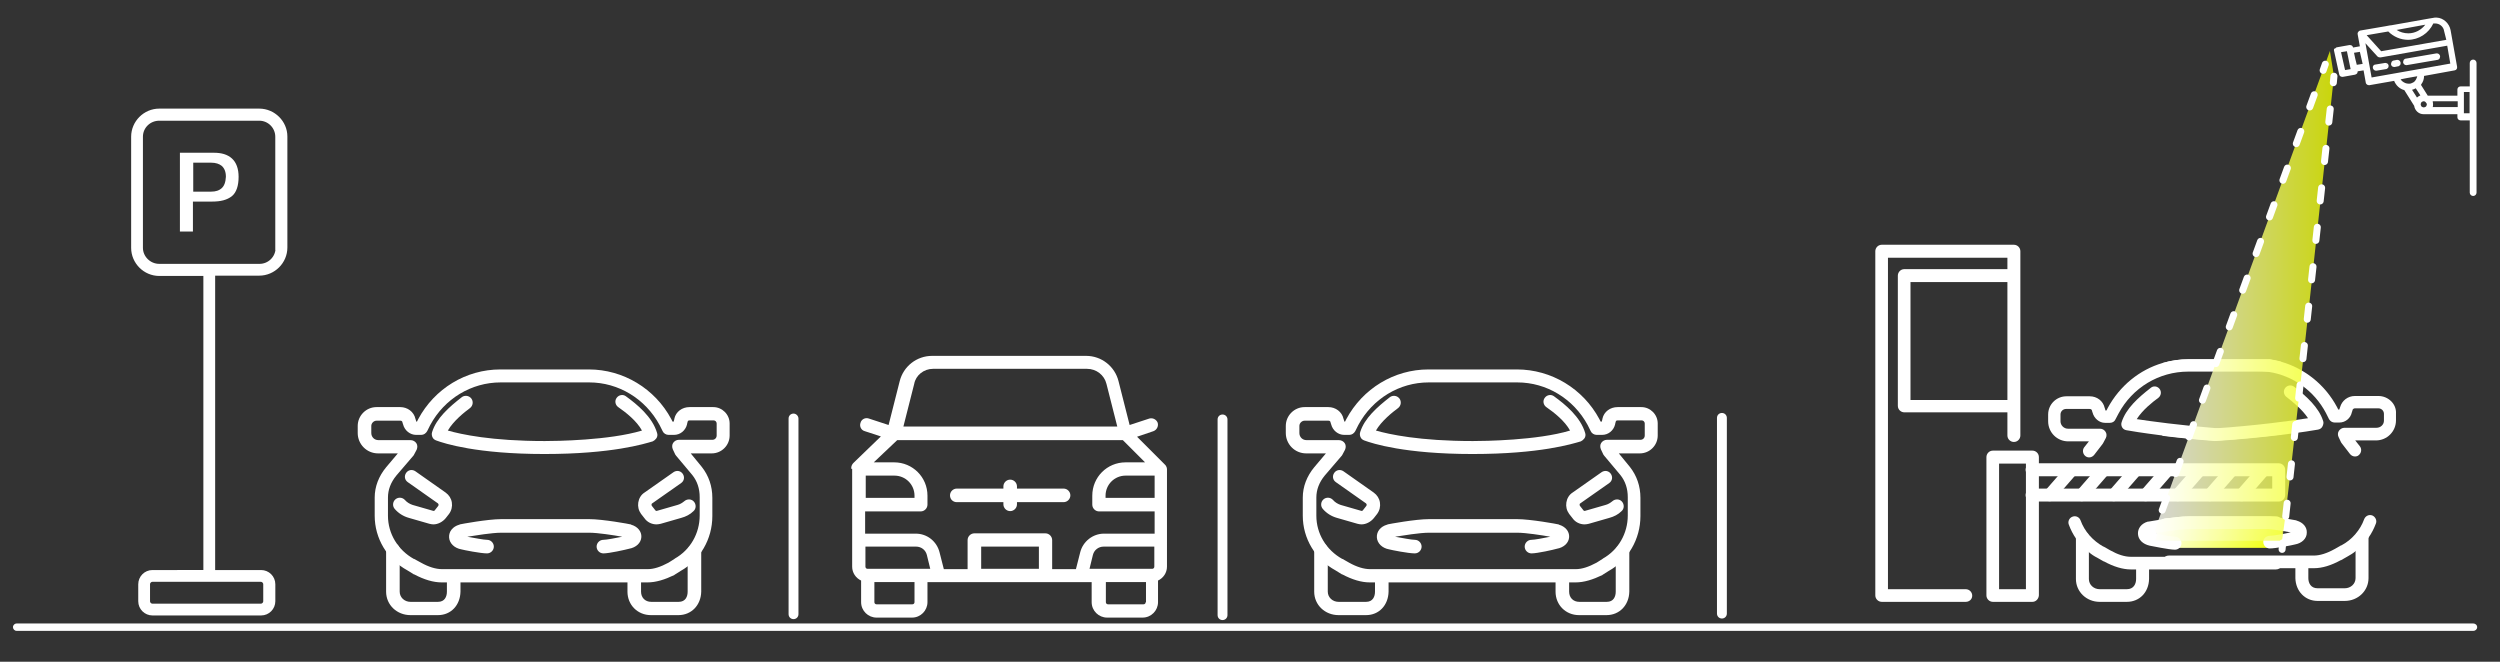 <?xml version="1.0" encoding="UTF-8"?> <!-- Generator: Adobe Illustrator 24.3.0, SVG Export Plug-In . SVG Version: 6.00 Build 0) --> <svg xmlns="http://www.w3.org/2000/svg" xmlns:xlink="http://www.w3.org/1999/xlink" id="Слой_1" x="0px" y="0px" viewBox="0 0 810 214.4" style="enable-background:new 0 0 810 214.4;" xml:space="preserve"><rect x="0" y="0" width="810" height="214.4" fill="#333333" stroke="none"/> <style type="text/css"> .st0{fill:url(#SVGID_1_);} .st1{fill:#FFFFFF;} .st2{fill:#FAFAFA;} .st3{fill:#E8E8E8;} .st4{fill:none;stroke:#165C73;stroke-width:0.567;stroke-miterlimit:10;} .st5{fill:url(#SVGID_2_);} .st6{display:none;} .st7{display:inline;fill:#165C73;} .st8{fill:url(#SVGID_3_);} .st9{fill:url(#SVGID_4_);} .st10{fill:#FFFFFF;stroke:#FFFFFF;stroke-width:1.417;stroke-miterlimit:10;} .st11{opacity:0.8;fill:url(#SVGID_5_);} .st12{fill:none;stroke:#FFFFFF;stroke-width:2.268;stroke-linecap:round;stroke-linejoin:round;} .st13{fill:none;stroke:#FFFFFF;stroke-width:2.268;stroke-linecap:round;stroke-linejoin:round;stroke-dasharray:4.216,8.431;} .st14{fill:none;stroke:#FFFFFF;stroke-width:2.268;stroke-linecap:round;stroke-linejoin:round;stroke-dasharray:4.284,8.567;} .st15{fill:#165C73;} .st16{fill:url(#SVGID_6_);} .st17{fill:url(#SVGID_7_);} .st18{fill:url(#SVGID_8_);} .st19{fill:url(#SVGID_9_);} .st20{fill:url(#SVGID_10_);} .st21{fill:url(#SVGID_11_);} .st22{fill:url(#SVGID_12_);} .st23{fill:url(#SVGID_13_);} .st24{fill:#3A8799;} .st25{fill:url(#SVGID_14_);} .st26{opacity:0.8;fill:url(#SVGID_15_);} .st27{fill:url(#SVGID_16_);} .st28{fill:#165C73;stroke:#165C73;stroke-width:1.417;stroke-miterlimit:10;} .st29{display:none;fill:#F2F2F2;} .st30{display:none;fill:none;} .st31{opacity:0.8;fill:url(#SVGID_17_);} .st32{fill:none;stroke:#165C73;stroke-width:2.268;stroke-linecap:round;stroke-linejoin:round;} .st33{fill:none;stroke:#165C73;stroke-width:2.268;stroke-linecap:round;stroke-linejoin:round;stroke-dasharray:4.216,8.431;} .st34{fill:none;stroke:#165C73;stroke-width:2.268;stroke-linecap:round;stroke-linejoin:round;stroke-dasharray:4.284,8.567;} </style> <g> <g> <path class="st1" d="M802.6,203.2c0,0.7-0.6,1.2-1.2,1.2H5.4c-0.7,0-1.2-0.6-1.2-1.2c0-0.7,0.6-1.2,1.2-1.2h795.9 C802,202,802.6,202.5,802.6,203.2z"></path> </g> </g> <linearGradient id="SVGID_1_" gradientUnits="userSpaceOnUse" x1="457.178" y1="184.315" x2="480.525" y2="160.968" gradientTransform="matrix(-1 0 0 1 1187.98 0)"> <stop offset="1.736111e-03" style="stop-color:#F0FF00"></stop> <stop offset="0.148" style="stop-color:#F2FF29"></stop> <stop offset="0.572" style="stop-color:#F9FF9B"></stop> <stop offset="0.864" style="stop-color:#FDFFE3"></stop> <stop offset="0.999" style="stop-color:#FFFFFF"></stop> </linearGradient> <path class="st0" d="M702,177.5h34.2c1.8,0,3.3-1.5,3.3-3.3v-3c0-1.8-1.5-3.3-3.3-3.3H702c-1.8,0-3.3,1.5-3.3,3.3v3 C698.7,176,700.2,177.5,702,177.5z"></path> <g> <path class="st1" d="M141.9,199.3H133c-4.4,0-7.9-3.3-7.9-7.6v-13.6c0-1.2,1-2.2,2.2-2.2c1.2,0,2.2,1,2.2,2.2v13.6 c0,1.8,1.5,3.3,3.5,3.3h8.9c2.2,0,2.9-1.7,2.9-3.3v-3.5c0-1.2,1-2.2,2.2-2.2c1.2,0,2.2,1,2.2,2.2v3.5 C149.1,196.1,146.1,199.3,141.9,199.3z"></path> <path class="st1" d="M219.8,199.3h-8.9c-4.3,0-7.6-3.3-7.6-7.6v-3.5c0-1.2,1-2.2,2.2-2.2c1.2,0,2.2,1,2.2,2.2v3.5 c0,1.9,1.3,3.3,3.3,3.3h8.9c2.2,0,2.9-1.7,2.9-3.3v-13.1c0-1.2,1-2.2,2.2-2.2c1.2,0,2.2,1,2.2,2.2v13.1 C227.1,196.1,224,199.3,219.8,199.3z"></path> <path class="st1" d="M209.8,188.7h-66.7c-2.7,0-5.7-0.9-8.9-2.6c0,0,0,0-0.1,0l-2.1-1.3c-6.6-3.6-10.6-10.4-10.6-17.7v-5.9 c0-3.5,1.3-6.9,3.7-9.8c0,0,0,0,0,0l3.8-4.5h-6.4c-3.7,0-6.6-3-6.6-6.6v-2.3c0-3.3,2.7-6.1,6.1-6.1h7.7c2.3,0,4.4,1.5,4.9,3.8 l0.2,0.6c0,0,0,0,0,0.1c0,0.1,0.1,0.1,0.1,0.2h0.2l0.4-0.8c0,0,0,0,0,0c5.3-9.9,15.5-16.1,26.6-16.1h28.7 c11.1,0,21.4,6.2,26.7,16.1c0,0,0,0,0,0l0.4,0.8h0.4c0,0,0,0,0-0.1l0.2-0.8c0,0,0,0,0-0.1c0.5-2.2,2.5-3.7,4.9-3.7h7.7 c2.9,0,5.3,2.4,5.3,5.3v3.9c0,3.2-2.6,5.8-5.8,5.8h-6.8l3.6,4.4c2.2,2.8,3.4,6.2,3.4,10v5.9c0,7.5-4,14.3-10.3,17.8l-1.9,1.2 c0,0-0.1,0-0.1,0.1C215.4,187.8,212.5,188.7,209.8,188.7z M136.4,182.3c2.5,1.4,4.8,2.1,6.8,2.1h66.7c1.9,0,4.1-0.7,6.7-2.1 l1.9-1.2c0,0,0.1,0,0.1-0.1c5-2.8,8.1-8.1,8.1-14v-5.9c0-2.8-0.8-5.2-2.4-7.2l-5.2-6.2c-0.1-0.1-0.2-0.3-0.3-0.4l-0.8-1.7 c-0.3-0.7-0.3-1.5,0.1-2.1c0.4-0.6,1.1-1,1.8-1h10.9c0.8,0,1.4-0.6,1.4-1.4v-3.9c0-0.5-0.4-1-1-1h-7.7c-0.2,0-0.6,0-0.7,0.4 l-0.2,0.8c0,0,0,0,0,0.1c-0.5,2-2.2,3.4-4.2,3.4h-1.8c-0.8,0-1.6-0.5-1.9-1.2l-1-2c-4.6-8.5-13.3-13.8-22.8-13.8h-28.7 c-9.5,0-18.2,5.3-22.8,13.8l-1,2c-0.4,0.7-1.1,1.2-1.9,1.2h-1.7c-1.9,0-3.7-1.4-4.2-3.4l-0.2-0.6c0,0,0,0,0-0.1 c-0.1-0.4-0.4-0.5-0.7-0.5h-7.7c-0.9,0-1.7,0.8-1.7,1.7v2.3c0,1.3,1,2.3,2.3,2.3H133c0.8,0,1.5,0.4,1.9,1c0.4,0.6,0.4,1.4,0.1,2.1 l-0.9,1.7c-0.1,0.2-0.2,0.3-0.3,0.4l-5.4,6.3c-1.8,2.2-2.7,4.6-2.7,7.1v5.9c0,5.8,3.2,11.1,8.4,14c0,0,0,0,0.1,0L136.4,182.3z"></path> <path class="st1" d="M195.5,179.3c-1.2,0-2.2-1-2.2-2.2c0-1.2,1-2.2,2.2-2.2c0.9,0,3.7-0.5,6.1-1c-2.8-0.5-7.9-1.3-10.7-1.3h-28.5 c-3,0-8.4,0.9-11,1.3c2.3,0.4,5.3,1,6.4,1c1.2,0,2.2,1,2.2,2.2c0,1.2-1,2.2-2.2,2.2c-2.1,0-7.6-1.1-8.3-1.3c-2.3-0.4-3.9-2-4-3.9 c-0.1-1.9,1.2-3.5,3.3-4.1c0.1,0,0.1,0,0.2-0.1c0.4-0.1,9-1.7,13.4-1.7h28.5c4.4,0,13.1,1.6,13.4,1.7c0.1,0,0.1,0,0.2,0.1 c2.1,0.6,3.4,2.2,3.3,4c-0.1,1.9-1.7,3.4-4,3.8C202.7,178.1,197.4,179.3,195.5,179.3z M140.4,169.9c-0.4,0-0.9-0.1-1.3-0.2 l-6.6-1.9c-1.8-0.5-3.4-1.5-4.6-2.9c-0.8-0.9-0.7-2.3,0.2-3.1c0.9-0.8,2.3-0.7,3.1,0.2c0.7,0.8,1.6,1.3,2.5,1.6l6.6,1.9 c0.2,0.1,0.5,0,0.6-0.2l1.1-1.4c0.1-0.2,0.1-0.3,0.1-0.4c0-0.1-0.1-0.3-0.2-0.4l-9.8-6.9c-1-0.7-1.2-2-0.5-3c0.7-1,2-1.2,3-0.5 l9.8,6.9c1.1,0.8,1.8,1.9,2,3.2c0.2,1.3-0.1,2.6-0.9,3.7l-1.1,1.4C143.4,169.1,141.9,169.9,140.4,169.9z M212.7,169.9 c-1.5,0-3-0.7-3.9-2l-1.1-1.4c-0.8-1.1-1.1-2.4-0.9-3.7c0.2-1.3,0.9-2.5,2-3.2l9.4-6.6c1-0.7,2.3-0.5,3,0.5c0.7,1,0.5,2.3-0.5,3 l-9.4,6.6c-0.2,0.1-0.2,0.3-0.2,0.4c0,0.1,0,0.3,0.1,0.4l1.1,1.4c0.1,0.2,0.4,0.3,0.6,0.2l6.6-1.9c0.8-0.2,1.6-0.7,2.2-1.2 c0.9-0.8,2.3-0.8,3.1,0.1c0.8,0.9,0.8,2.3-0.1,3.1c-1.1,1.1-2.5,1.8-4,2.2l-6.6,1.9C213.6,169.8,213.2,169.9,212.7,169.9z M176.4,147.1c-21.9,0-32.4-3.4-35.1-4.4l0,0c-0.5-0.2-0.9-0.5-1.1-0.9c-0.3-0.5-0.4-1.2-0.2-1.8c1.4-4.5,5.5-8.1,9.6-11.3 c0.9-0.7,2.3-0.6,3.1,0.4c0.7,0.9,0.6,2.3-0.4,3.1c-1.9,1.4-5.4,4.2-7.2,7.3c4.2,1.2,14.1,3.4,31.4,3.4c3.6,0,20.9-0.2,31.5-3.4 c-1.7-3.1-5.1-5.8-7.7-7.6c-1-0.7-1.2-2.1-0.5-3c0.7-1,2.1-1.2,3-0.5c3.6,2.6,8.6,6.7,10.1,11.9c0.2,0.6,0.1,1.3-0.3,1.8 c-0.3,0.4-0.7,0.7-1.1,0.9l0,0C208.8,143.8,198.3,147.1,176.4,147.1z M141.7,142.9C141.7,142.9,141.7,142.9,141.7,142.9 C141.7,142.9,141.7,142.9,141.7,142.9z M141.7,142.9C141.7,142.9,141.7,142.9,141.7,142.9C141.7,142.9,141.7,142.9,141.7,142.9z M141.7,142.9C141.7,142.9,141.7,142.9,141.7,142.9C141.7,142.9,141.7,142.9,141.7,142.9z M211.2,142.8 C211.2,142.8,211.2,142.8,211.2,142.8C211.2,142.8,211.2,142.8,211.2,142.8z M211.2,142.8C211.2,142.8,211.2,142.8,211.2,142.8 C211.2,142.8,211.2,142.8,211.2,142.8z M211.2,142.8C211.2,142.8,211.2,142.8,211.2,142.8C211.2,142.8,211.2,142.8,211.2,142.8z"></path> </g> <g> <path class="st1" d="M442.6,199.3h-8.9c-4.4,0-7.9-3.3-7.9-7.6v-13.6c0-1.2,1-2.2,2.2-2.2c1.2,0,2.2,1,2.2,2.2v13.6 c0,1.8,1.5,3.3,3.5,3.3h8.9c2.2,0,2.9-1.7,2.9-3.3v-3.5c0-1.2,1-2.2,2.2-2.2s2.2,1,2.2,2.2v3.5 C449.8,196.1,446.8,199.3,442.6,199.3z"></path> <path class="st1" d="M520.5,199.3h-8.9c-4.3,0-7.6-3.3-7.6-7.6v-3.5c0-1.2,1-2.2,2.2-2.2c1.2,0,2.2,1,2.2,2.2v3.5 c0,1.9,1.3,3.3,3.3,3.3h8.9c2.2,0,2.9-1.7,2.9-3.3v-13.1c0-1.2,1-2.2,2.2-2.2c1.2,0,2.2,1,2.2,2.2v13.1 C527.8,196.1,524.7,199.3,520.5,199.3z"></path> <path class="st1" d="M510.5,188.7h-66.7c-2.7,0-5.7-0.9-8.9-2.6c0,0,0,0-0.1,0l-2.1-1.3c-6.6-3.6-10.6-10.4-10.6-17.7v-5.9 c0-3.5,1.3-6.9,3.7-9.8c0,0,0,0,0,0l3.8-4.5h-6.4c-3.7,0-6.6-3-6.6-6.6v-2.3c0-3.3,2.7-6.1,6.1-6.1h7.7c2.3,0,4.4,1.5,4.9,3.8 l0.2,0.6c0,0,0,0,0,0.1c0,0.1,0.1,0.1,0.1,0.2h0.2l0.4-0.8c0,0,0,0,0,0c5.3-9.9,15.5-16.1,26.6-16.1h28.7 c11.1,0,21.4,6.2,26.7,16.1c0,0,0,0,0,0l0.4,0.8h0.4c0,0,0,0,0-0.1l0.2-0.8c0,0,0,0,0-0.1c0.5-2.2,2.5-3.7,4.9-3.7h7.7 c2.9,0,5.3,2.4,5.3,5.3v3.9c0,3.2-2.6,5.8-5.8,5.8h-6.8l3.6,4.4c2.2,2.8,3.4,6.2,3.4,10v5.9c0,7.5-4,14.3-10.3,17.8l-1.9,1.2 c0,0-0.1,0-0.1,0.1C516.1,187.8,513.2,188.7,510.5,188.7z M437.1,182.3c2.5,1.4,4.8,2.1,6.8,2.1h66.7c1.9,0,4.1-0.7,6.7-2.1 l1.9-1.2c0,0,0.1,0,0.1-0.1c5-2.8,8.1-8.1,8.1-14v-5.9c0-2.8-0.8-5.2-2.4-7.2l-5.2-6.2c-0.1-0.1-0.2-0.3-0.3-0.4l-0.8-1.7 c-0.3-0.7-0.3-1.5,0.1-2.1c0.4-0.6,1.1-1,1.8-1h10.9c0.8,0,1.4-0.6,1.4-1.4v-3.9c0-0.5-0.4-1-1-1h-7.7c-0.2,0-0.6,0-0.7,0.4 l-0.2,0.8c0,0,0,0,0,0.1c-0.5,2-2.2,3.4-4.2,3.4h-1.8c-0.8,0-1.6-0.5-1.9-1.2l-1-2c-4.6-8.5-13.3-13.8-22.8-13.8h-28.7 c-9.5,0-18.2,5.3-22.8,13.8l-1,2c-0.4,0.7-1.1,1.2-1.9,1.2h-1.7c-1.9,0-3.7-1.4-4.2-3.4l-0.2-0.6c0,0,0,0,0-0.1 c-0.1-0.4-0.4-0.5-0.7-0.5h-7.7c-0.9,0-1.7,0.8-1.7,1.7v2.3c0,1.3,1,2.3,2.3,2.3h10.5c0.8,0,1.5,0.4,1.9,1c0.4,0.6,0.4,1.4,0.1,2.1 l-0.9,1.7c-0.1,0.2-0.2,0.3-0.3,0.4l-5.4,6.3c-1.8,2.2-2.7,4.6-2.7,7.1v5.9c0,5.8,3.2,11.1,8.4,14c0,0,0,0,0.1,0L437.1,182.3z"></path> <path class="st1" d="M496.2,179.3c-1.2,0-2.2-1-2.2-2.2c0-1.2,1-2.2,2.2-2.2c0.9,0,3.7-0.5,6.1-1c-2.8-0.5-7.9-1.3-10.7-1.3H463 c-3,0-8.4,0.9-11,1.3c2.3,0.4,5.3,1,6.4,1c1.2,0,2.2,1,2.2,2.2c0,1.2-1,2.2-2.2,2.2c-2.1,0-7.6-1.1-8.3-1.3c-2.3-0.4-3.9-2-4-3.9 c-0.1-1.9,1.2-3.5,3.3-4.1c0.1,0,0.1,0,0.2-0.1c0.4-0.1,9-1.7,13.4-1.7h28.5c4.4,0,13.1,1.6,13.4,1.7c0.1,0,0.1,0,0.2,0.1 c2.1,0.6,3.4,2.2,3.3,4c-0.1,1.9-1.7,3.4-4,3.8C503.4,178.1,498.1,179.3,496.2,179.3z M441.1,169.9c-0.4,0-0.9-0.1-1.3-0.2 l-6.6-1.9c-1.8-0.5-3.4-1.5-4.6-2.9c-0.8-0.9-0.7-2.3,0.2-3.1c0.9-0.8,2.3-0.7,3.1,0.2c0.7,0.8,1.6,1.3,2.5,1.6l6.6,1.9 c0.2,0.1,0.5,0,0.6-0.2l1.1-1.4c0.1-0.2,0.1-0.3,0.1-0.4c0-0.1-0.1-0.3-0.2-0.4l-9.8-6.9c-1-0.7-1.2-2-0.5-3c0.7-1,2-1.2,3-0.5 l9.8,6.9c1.1,0.8,1.8,1.9,2,3.2c0.2,1.3-0.1,2.6-0.9,3.7l-1.1,1.4C444.1,169.1,442.6,169.9,441.1,169.9z M513.4,169.9 c-1.5,0-3-0.7-3.9-2l-1.1-1.4c-0.8-1.1-1.1-2.4-0.9-3.7c0.2-1.3,0.9-2.5,2-3.2l9.4-6.6c1-0.7,2.3-0.5,3,0.5c0.7,1,0.5,2.3-0.5,3 l-9.4,6.6c-0.2,0.1-0.2,0.3-0.2,0.4c0,0.1,0,0.3,0.1,0.4l1.1,1.4c0.1,0.2,0.4,0.3,0.6,0.2l6.6-1.9c0.8-0.2,1.6-0.7,2.2-1.2 c0.9-0.8,2.3-0.8,3.1,0.1c0.8,0.9,0.8,2.3-0.1,3.1c-1.1,1.1-2.5,1.8-4,2.2l-6.6,1.9C514.3,169.8,513.9,169.9,513.4,169.9z M477.1,147.1c-21.9,0-32.4-3.4-35.1-4.4l0,0c-0.5-0.2-0.9-0.5-1.1-0.9c-0.3-0.5-0.4-1.2-0.2-1.8c1.4-4.5,5.5-8.1,9.6-11.3 c0.9-0.7,2.3-0.6,3.1,0.4c0.7,0.9,0.6,2.3-0.4,3.1c-1.9,1.4-5.4,4.2-7.2,7.3c4.2,1.2,14.1,3.4,31.4,3.4c3.6,0,20.9-0.2,31.5-3.4 c-1.7-3.1-5.1-5.8-7.7-7.6c-1-0.7-1.2-2.1-0.5-3c0.7-1,2.1-1.2,3-0.5c3.6,2.6,8.6,6.7,10.1,11.9c0.2,0.6,0.1,1.3-0.3,1.8 c-0.3,0.4-0.7,0.7-1.1,0.9l0,0C509.5,143.8,499,147.1,477.1,147.1z M442.4,142.9C442.4,142.9,442.4,142.9,442.4,142.9 C442.4,142.9,442.4,142.9,442.4,142.9z M442.4,142.9C442.4,142.9,442.4,142.9,442.4,142.9C442.4,142.9,442.4,142.9,442.4,142.9z M442.4,142.9C442.4,142.9,442.4,142.9,442.4,142.9C442.4,142.9,442.4,142.9,442.4,142.9z M511.9,142.8 C511.9,142.8,511.9,142.8,511.9,142.8C511.9,142.8,511.9,142.8,511.9,142.8z M511.9,142.8C511.9,142.8,511.9,142.8,511.9,142.8 C511.9,142.8,511.9,142.8,511.9,142.8z M511.9,142.8C511.9,142.8,511.9,142.8,511.9,142.8C511.9,142.8,511.9,142.8,511.9,142.8z"></path> </g> <g> <g> <g> <path class="st10" d="M74.7,51.9c-1.3-1.2-3.1-1.7-5.4-1.7H59v24.1h2.8v-9.7h7c2.6,0,4.5-0.5,5.9-1.6c1.2-1,1.9-2.9,1.9-5.7 C76.6,54.8,75.9,53,74.7,51.9z M72.3,61.5c-1,0.9-2.3,1.3-3.9,1.3h-6.5V52h6.5c1.6,0,2.9,0.4,3.9,1.2c1,0.9,1.6,2.2,1.6,4.1 C73.8,59.2,73.3,60.6,72.3,61.5z"></path> </g> </g> <g> <path class="st10" d="M84,35.9H51.6c-4.6,0-8.4,3.8-8.4,8.4v36c0,4.6,3.8,8.4,8.4,8.4h15v96.7H49.4c-2.2,0-3.9,1.8-3.9,3.9v5.5 c0,2.2,1.8,3.9,3.9,3.9h35.2c2.2,0,3.9-1.8,3.9-3.9v-5.5c0-2.2-1.8-3.9-3.9-3.9H69V88.6h15c4.6,0,8.4-3.8,8.4-8.4v-36 C92.4,39.7,88.6,35.9,84,35.9z M84.5,187.8c0.8,0,1.5,0.7,1.5,1.5v5.5c0,0.8-0.7,1.5-1.5,1.5H49.4c-0.8,0-1.5-0.7-1.5-1.5v-5.5 c0-0.8,0.7-1.5,1.5-1.5H84.5z M90,80.3c0,3.3-2.7,5.9-5.9,5.9H51.6c-3.3,0-6-2.7-6-5.9v-36c0-3.3,2.7-5.9,6-5.9H84 c3.3,0,5.9,2.7,5.9,5.9V80.3z"></path> </g> </g> <g> <path class="st1" d="M636.9,195h-27.2c-1.1,0-2.1-0.9-2.1-2.1V81.4c0-1.1,0.9-2.1,2.1-2.1h42.8c1.1,0,2.1,0.9,2.1,2.1v59.7 c0,1.1-0.9,2.1-2.1,2.1c-1.1,0-2.1-0.9-2.1-2.1V83.5h-38.7v107.4h25.2c1.1,0,2.1,0.9,2.1,2.1S638,195,636.9,195z"></path> <path class="st1" d="M658.5,195h-12.8c-1.1,0-2.1-0.9-2.1-2.1v-44.8c0-1.1,0.9-2.1,2.1-2.1h12.8c1.1,0,2.1,0.9,2.1,2.1v44.8 C660.5,194.1,659.6,195,658.5,195z M647.7,190.9h8.7v-40.7h-8.7V190.9z"></path> <path class="st1" d="M738.3,162.5h-79.9c-1.1,0-2.1-0.9-2.1-2.1c0-1.1,0.9-2.1,2.1-2.1h77.8v-4h-77.8c-1.1,0-2.1-0.9-2.1-2.1 c0-1.1,0.9-2.1,2.1-2.1h79.9c1.1,0,2.1,0.9,2.1,2.1v8.1C740.4,161.6,739.5,162.5,738.3,162.5z"></path> <path class="st1" d="M652.3,133.6h-35.3c-1.1,0-2.1-0.9-2.1-2.1V89.3c0-1.1,0.9-2.1,2.1-2.1h35.3c1.1,0,2.1,0.9,2.1,2.1 s-0.9,2.1-2.1,2.1H619v38.2h33.3c1.1,0,2.1,0.9,2.1,2.1S653.4,133.6,652.3,133.6z"></path> <g> <path class="st1" d="M664.1,162.4c-0.5,0-1-0.2-1.3-0.5c-0.9-0.7-1-2-0.2-2.9l6.8-7.8c0.7-0.9,2-1,2.9-0.2c0.9,0.7,1,2,0.2,2.9 l-6.8,7.8C665.3,162.1,664.7,162.4,664.1,162.4z"></path> <path class="st1" d="M674.5,162.4c-0.5,0-1-0.2-1.3-0.5c-0.9-0.7-1-2-0.2-2.9l6.8-7.8c0.7-0.9,2-1,2.9-0.2c0.9,0.7,1,2,0.2,2.9 l-6.8,7.8C675.6,162.1,675.1,162.4,674.5,162.4z"></path> <path class="st1" d="M684.9,162.4c-0.5,0-1-0.2-1.3-0.5c-0.9-0.7-1-2-0.2-2.9l6.8-7.8c0.7-0.9,2-1,2.9-0.2c0.9,0.7,1,2,0.2,2.9 l-6.8,7.8C686,162.1,685.4,162.4,684.9,162.4z"></path> <path class="st1" d="M695.2,162.4c-0.5,0-1-0.2-1.3-0.5c-0.9-0.7-1-2-0.2-2.9l6.8-7.8c0.7-0.9,2-1,2.9-0.2c0.9,0.7,1,2,0.2,2.9 l-6.8,7.8C696.4,162.1,695.8,162.4,695.2,162.4z"></path> <path class="st1" d="M705.6,162.4c-0.5,0-1-0.2-1.3-0.5c-0.9-0.7-1-2-0.2-2.9l6.8-7.8c0.7-0.9,2-1,2.9-0.2c0.9,0.7,1,2,0.2,2.9 l-6.8,7.8C706.7,162.1,706.2,162.4,705.6,162.4z"></path> <path class="st1" d="M716,162.4c-0.5,0-1-0.2-1.3-0.5c-0.9-0.7-1-2-0.2-2.9l6.8-7.8c0.7-0.9,2-1,2.9-0.2c0.9,0.7,1,2,0.2,2.9 l-6.8,7.8C717.1,162.1,716.5,162.4,716,162.4z"></path> <path class="st1" d="M726.3,162.4c-0.5,0-1-0.2-1.3-0.5c-0.9-0.7-1-2-0.2-2.9l6.8-7.8c0.7-0.9,2-1,2.9-0.2c0.9,0.7,1,2,0.2,2.9 l-6.8,7.8C727.5,162.1,726.9,162.4,726.3,162.4z"></path> </g> <g> <path class="st1" d="M750.9,194.7h8.8c4.3,0,7.7-3.3,7.7-7.4v-13.4c0-1.1-0.9-2.1-2.1-2.1c-1.1,0-2.1,0.9-2.1,2.1v13.4 c0,1.9-1.6,3.3-3.5,3.3h-8.8c-2.2,0-3-1.7-3-3.3v-3.5c0-1.1-0.9-2.1-2.1-2.1c-1.1,0-2.1,0.9-2.1,2.1v3.5 C743.8,191.5,746.8,194.7,750.9,194.7z"></path> <path class="st1" d="M768.6,167c-1.1-0.4-2.2,0.2-2.6,1.2c-1.3,3.6-4,6.7-7.4,8.5c0,0-0.1,0-0.1,0l-2.1,1.2 c-2.5,1.4-4.8,2.1-6.7,2.1h-47c-0.4,0-0.8,0.1-1.1,0.3c-0.6,0.4-1,1-1,1.7c0,1.1,0.9,2.1,2.1,2.1h47c2.7,0,5.6-0.9,8.7-2.6 c0,0,0,0,0.1,0l2.1-1.2c0.9-0.5,1.9-1.1,2.7-1.8c1.6-1.2,3-2.7,4.1-4.3c1-1.4,1.8-3,2.4-4.6C770.2,168.6,769.6,167.4,768.6,167z M770.6,128.3H763c-2.3,0-4.2,1.5-4.8,3.6l-0.2,0.6c0,0,0,0,0,0c0,0.1-0.1,0.2-0.1,0.2h-0.3l-0.4-0.8c0,0,0,0,0,0 c-3.9-7.3-10.5-12.5-18.1-14.7c-1.2-0.4-2.5-0.6-3.7-0.8h-26.2c-2.9,0-5.7,0.4-8.4,1.2c0,0.2-0.1,0.3-0.1,0.5 c0,1.1,0.9,2.1,2.1,2.1h28.3c1.4,0,2.7,0.1,4,0.3c7.8,1.2,14.7,6.1,18.5,13.3l1,2c0.4,0.7,1.1,1.1,1.8,1.1h1.6 c1.9,0,3.6-1.4,4-3.3l0.2-0.6c0,0,0,0,0-0.1c0.1-0.4,0.5-0.6,0.8-0.6h7.6c1,0,1.8,0.8,1.8,1.8v2.2c0,1.3-1.1,2.3-2.4,2.3h-10.4 c-0.7,0-1.4,0.4-1.8,1c-0.4,0.6-0.4,1.4-0.1,2l0.8,1.7c0.1,0.1,0.1,0.2,0.2,0.3l2.7,3.5c0.4,0.5,1,0.8,1.6,0.8 c0.4,0,0.9-0.1,1.2-0.4c0.9-0.7,1.1-2,0.4-2.9l-1.5-1.9h6.7c3.6,0,6.5-2.9,6.5-6.5v-2.2C776.5,130.9,773.8,128.3,770.6,128.3z"></path> <path class="st1" d="M744.2,168.7c-0.1,0-0.1,0-0.2-0.1c-0.2,0-2.5-0.5-5.4-0.9c-1-0.2-2.1-0.3-3.2-0.4h-26.2 c-2.3,0-5.7,0.4-8.4,0.9c-0.1,0.3-0.2,0.6-0.2,0.9c0,1.1,0.9,2,2.1,2h28.1c1.2,0,2.7,0.1,4.3,0.3c2.7,0.3,5.6,0.8,7.1,1.1 c-2.3,0.5-5.7,1.1-6.8,1.1c-1.1,0-2.1,0.9-2.1,2c0,1.1,0.9,2.1,2.1,2.1c2,0,7.5-1.1,8.2-1.3c2.2-0.4,3.8-1.9,3.8-3.8 C747.5,170.8,746.2,169.3,744.2,168.7z M752.7,136.4c-1.4-4.4-5.4-8-9.4-11.1c-0.9-0.7-2.2-0.5-2.9,0.4c-0.7,0.9-0.5,2.2,0.4,2.9 c1.8,1.4,5.1,4,7,6.9c-5.2,0.8-16.8,2.4-30.1,3.3c-4.8,0.3-9.9,0.5-15,0.5c-1.1,0-2,0.8-2.1,1.9c4.8,0.6,10.6,1.2,17,1.7 c8.2-0.5,15.7-1.3,21.6-2c6.4-0.8,10.8-1.5,11.8-1.7h0c0.6-0.1,1.1-0.4,1.4-0.9C752.8,137.6,752.9,136.9,752.7,136.4z"></path> </g> <g> <path class="st1" d="M689.1,195h-8.8c-4.3,0-7.7-3.3-7.7-7.4v-13.4c0-1.1,0.9-2.1,2.1-2.1c1.1,0,2.1,0.9,2.1,2.1v13.4 c0,1.9,1.6,3.3,3.5,3.3h8.8c2.2,0,3-1.7,3-3.3v-3.5c0-1.1,0.9-2.1,2.1-2.1c1.1,0,2.1,0.9,2.1,2.1v3.5 C696.2,191.9,693.2,195,689.1,195z"></path> <path class="st1" d="M739,117.2l-3.7-0.8h-26.2c-2.9,0-5.7,0.4-8.4,1.2c-7.5,2.2-13.9,7.4-17.8,14.6c0,0,0,0,0,0l-0.4,0.8h-0.3 c-0.1-0.1-0.1-0.1-0.1-0.2c0,0,0,0,0-0.1l-0.2-0.6c-0.5-2.2-2.5-3.7-4.8-3.7h-7.6c-3.2,0-5.9,2.6-5.9,5.9v2.2 c0,3.6,2.9,6.5,6.5,6.5h6.7l-1.5,1.9c-0.7,0.9-0.5,2.2,0.4,2.9c0.4,0.3,0.8,0.4,1.2,0.4c0.6,0,1.2-0.3,1.6-0.8l2.7-3.5 c0.1-0.1,0.1-0.2,0.2-0.3l0.9-1.7c0.3-0.6,0.3-1.4-0.1-2c-0.4-0.6-1-1-1.8-1H670c-1.3,0-2.4-1.1-2.4-2.4v-2.2c0-1,0.8-1.8,1.8-1.8 h7.6c0.3,0,0.7,0.1,0.8,0.5c0,0,0,0,0,0.1l0.2,0.6c0.5,1.9,2.2,3.3,4,3.3h1.6c0.8,0,1.5-0.4,1.8-1.1l1-1.9 c4.5-8.4,13.1-13.6,22.6-13.6h28.3c1.1,0,2-0.9,2-2.1C739.4,118,739.2,117.5,739,117.2z M737.4,180.4h-47c-2,0-4.2-0.7-6.7-2.1 l-2.1-1.2c0,0,0,0-0.1,0c-3.4-1.9-6.1-4.9-7.4-8.5c-0.4-1.1-1.6-1.6-2.6-1.2c-1.1,0.4-1.6,1.6-1.2,2.6c0.6,1.6,1.4,3.2,2.4,4.6 c1.2,1.6,2.5,3.1,4.1,4.3c0.8,0.7,1.7,1.3,2.7,1.8l2.1,1.2c0,0,0,0,0.1,0c3.1,1.7,6.1,2.6,8.7,2.6h47c0.4,0,0.8-0.1,1.1-0.3 c0.6-0.4,0.9-1,0.9-1.7C739.4,181.4,738.5,180.4,737.4,180.4z"></path> <path class="st1" d="M738.6,167.7c-0.3-0.3-0.8-0.4-1.2-0.4h-28.1c-2.3,0-5.7,0.4-8.4,0.9c-2.6,0.4-4.6,0.8-4.8,0.8 c-0.1,0-0.1,0-0.2,0c-2.1,0.6-3.3,2.2-3.2,4c0.1,1.9,1.6,3.3,3.8,3.8c0.7,0.1,6.2,1.3,8.2,1.3c1.1,0,2.1-0.9,2.1-2.1 c0-1.1-0.9-2.1-2.1-2.1c-1.1,0-4.5-0.6-6.8-1.1c2.4-0.4,8.3-1.4,11.4-1.4h28.1c1.1,0,2-0.9,2-2.1 C739.4,168.7,739.1,168.1,738.6,167.7z M737.4,139.5c-6.8,0-13.5-0.3-19.7-0.8c-11.3-0.9-20.8-2.2-25.4-2.9c1.9-3,5.2-5.6,7-6.9 c0.9-0.7,1.1-2,0.4-2.9c-0.7-0.9-2-1.1-2.9-0.3c-4.1,3.2-8,6.7-9.4,11.1c-0.2,0.6-0.1,1.2,0.2,1.7c0.3,0.5,0.8,0.8,1.4,0.9l0,0 c1,0.2,5.3,0.9,11.6,1.7c4.8,0.6,10.6,1.2,17,1.7c8.2-0.5,15.7-1.3,21.6-2C738.9,140,738.2,139.5,737.4,139.5z"></path> </g> </g> <g> <path class="st1" d="M756.2,16.3l1.7,7.8c0.1,0.5,0.5,0.8,1,0.8c0.1,0,0.1,0,0.2,0l3.9-0.7c0.3-0.1,0.5-0.2,0.7-0.4 c0.1-0.2,0.2-0.5,0.2-0.7l1.9-0.3l0.7,3.9c0,0.3,0.2,0.5,0.4,0.7c0.2,0.1,0.4,0.2,0.6,0.2c0.1,0,0.1,0,0.2,0l8-1.4 c0.6,1.5,1.8,2.6,3.3,3l3.2,5.1c0.2,1.5,1.5,2.7,3,2.7h11v1c0,0.6,0.5,1,1,1h4c0.6,0,1-0.5,1-1v-9c0-0.6-0.5-1-1-1h-4 c-0.6,0-1,0.5-1,1v2h-9.6l-2.2-3.5c0.1-0.1,0.1-0.1,0.1-0.2c0.6-0.8,0.9-1.7,0.9-2.7l9.9-1.8c0.6-0.1,0.9-0.6,0.8-1.2l-2.1-11.8 c-0.4-2.2-2.3-4-4.5-4.1h0l-0.3,0h-0.3l-1.8,0.3l-10.7,1.9l-1.7,0.3l0,0l-0.2,0l-1.6,0.3l-0.6,0.1l-7.6,1.3c-0.1,0-0.3,0.1-0.4,0.2 c0,0-0.1,0.1-0.1,0.1c-0.1,0.1-0.2,0.2-0.2,0.3c0,0,0,0-0.1,0.1l0,0.1v0c0,0.2-0.1,0.3,0,0.4l0,0.1l0.7,3.8l-2.2,0.4v0 c-0.1-0.5-0.5-0.8-1-0.8c-0.1,0-0.1,0-0.2,0l-3.9,0.7c-0.3,0-0.5,0.2-0.7,0.4C756.2,15.7,756.2,16,756.2,16.3z M798.3,29.8h1.9v6.9 h-1.9V29.8z M788.3,33.8c0,0,0-0.1,0-0.1c0,0,0,0,0-0.1c0-0.3-0.1-0.5-0.1-0.8h8.1v1.9h-8.1c0.1-0.2,0.1-0.5,0.1-0.8l0-0.1v0 C788.3,33.9,788.3,33.8,788.3,33.8z M785.8,8c-1.3,1.7-3.3,2.8-5.5,2.8c-1.4,0-2.7-0.4-3.8-1.1L785.8,8z M792.6,12.9l-21.1,3.7 l-4.7-5.2l7-1.2c1.7,1.7,4,2.7,6.4,2.7c3.5,0,6.7-2.1,8.2-5.3l0.1,0c0.2,0,0.3,0,0.5,0c1.4,0,2.7,1,2.9,2.5L792.6,12.9z M784.3,33.8c0-0.2,0.1-0.4,0.2-0.6c0-0.1,0.1-0.1,0.2-0.2c0.2-0.1,0.4-0.2,0.6-0.2c0.1,0,0.2,0,0.3,0.1c0.1,0,0.2,0.1,0.3,0.2 c0.2,0.2,0.4,0.5,0.4,0.7c0,0.2-0.1,0.4-0.2,0.6c0,0.1-0.1,0.1-0.2,0.2c-0.2,0.1-0.4,0.2-0.6,0.2c-0.2,0-0.4-0.1-0.6-0.2 c-0.1,0-0.1-0.1-0.2-0.2C784.4,34.2,784.3,34,784.3,33.8z M781.5,29.1c0.4-0.1,0.9-0.3,1.2-0.5l1.5,2.3c-0.4,0.2-0.8,0.4-1.1,0.7 L781.5,29.1z M777.8,25.7l2-0.4l3.4-0.6c-0.1,0.3-0.2,0.7-0.4,1c0,0.1-0.1,0.1-0.1,0.2c-0.1,0.1-0.2,0.3-0.3,0.4 c-0.2,0.2-0.3,0.3-0.5,0.4c-0.3,0.2-0.7,0.3-1,0.4c-0.2,0-0.3,0-0.5,0c-0.1,0-0.2,0-0.2,0c-0.3,0-0.6-0.1-0.9-0.2 C778.6,26.6,778.1,26.2,777.8,25.7z M766.4,14l3.9,4.3c0.2,0.2,0.5,0.3,0.8,0.3h0.1l0.1,0l21.6-3.8l1,5.8l-25.5,4.5L766.4,14z M762.7,17.1l1.9-0.3l0.9,3.9l-1.9,0.3l-0.5-2L762.7,17.1z M759.8,22.7l-1.3-5.8l1.9-0.3l0.6,2.9l0.6,2.9L759.8,22.7z"></path> </g> <g> <path class="st1" d="M773.1,20.6c0.1,0.1,0.2,0.2,0.3,0.3C773.4,20.8,773.3,20.7,773.1,20.6z"></path> <path class="st1" d="M773.1,20.6c0.1,0.1,0.2,0.2,0.3,0.3C773.4,20.8,773.3,20.7,773.1,20.6z"></path> <path class="st1" d="M768.8,22c0.1,0.5,0.5,0.9,1,0.9c0.1,0,0.1,0,0.2,0l3-0.5c0.3,0,0.5-0.2,0.7-0.4c0.2-0.2,0.2-0.5,0.2-0.8 c-0.1-0.5-0.5-0.8-1-0.8c-0.1,0-0.1,0-0.2,0l-3,0.5C769.1,20.9,768.7,21.4,768.8,22z M773.4,20.9c-0.1-0.1-0.2-0.2-0.3-0.3 C773.3,20.7,773.4,20.8,773.4,20.9z"></path> </g> <g> <path class="st1" d="M774.7,20.9c0.1,0.5,0.5,0.8,1,0.8c0.1,0,0.1,0,0.2,0l1-0.2c0.3,0,0.5-0.2,0.7-0.4c0.2-0.2,0.2-0.5,0.2-0.8 c-0.1-0.5-0.5-0.9-1-0.9c-0.1,0-0.1,0-0.2,0l-1,0.2c-0.3,0-0.5,0.2-0.7,0.4C774.7,20.4,774.7,20.7,774.7,20.9z"></path> </g> <g> <path class="st1" d="M778.6,20.2c0.1,0.5,0.5,0.9,1,0.9c0.1,0,0.1,0,0.2,0l9.9-1.7c0.3,0,0.5-0.2,0.7-0.4c0.1-0.2,0.2-0.5,0.2-0.8 c-0.1-0.5-0.5-0.9-1-0.9c-0.1,0-0.1,0-0.2,0l-9.9,1.7c-0.3,0-0.5,0.2-0.7,0.4C778.7,19.7,778.6,20,778.6,20.2z"></path> </g> <path class="st1" d="M801.3,63.5c0.6,0,1.1-0.5,1.1-1.1v-42c0-0.6-0.5-1.1-1.1-1.1s-1.1,0.5-1.1,1.1v42 C800.2,63,800.7,63.5,801.3,63.5z"></path> <linearGradient id="SVGID_2_" gradientUnits="userSpaceOnUse" x1="431.765" y1="95.872" x2="491.016" y2="95.872" gradientTransform="matrix(-1 0 0 1 1187.98 0)"> <stop offset="1.736111e-03" style="stop-color:#F0FF00"></stop> <stop offset="0.148" style="stop-color:#F2FF29"></stop> <stop offset="0.572" style="stop-color:#F9FF9B"></stop> <stop offset="0.864" style="stop-color:#FDFFE3"></stop> <stop offset="0.999" style="stop-color:#FFFFFF"></stop> </linearGradient> <path style="opacity:0.8;fill:url(#SVGID_2_);" d="M756.2,24.7l-1.3-8.2l-58,158.7c0,0,41.6,0,42.4,0S756.2,24.7,756.2,24.7z"></path> <g> <g> <line class="st12" x1="753.4" y1="20.8" x2="752.7" y2="22.8"></line> <line class="st13" x1="749.8" y1="30.7" x2="699.1" y2="169.3"></line> <line class="st12" x1="697.7" y1="173.2" x2="697" y2="175.2"></line> </g> </g> <g> <g> <line class="st12" x1="756.2" y1="24.7" x2="756" y2="26.8"></line> <line class="st14" x1="755" y1="35.3" x2="740.1" y2="171.6"></line> <line class="st12" x1="739.6" y1="175.9" x2="739.4" y2="178"></line> </g> </g> <path class="st1" d="M257.1,134L257.1,134c-0.9,0-1.6,0.7-1.6,1.6V199c0,0.9,0.7,1.6,1.6,1.6l0,0c0.9,0,1.6-0.7,1.6-1.6v-63.4 C258.7,134.8,258,134,257.1,134z"></path> <path class="st1" d="M396.1,134.3L396.1,134.3c-0.9,0-1.6,0.7-1.6,1.6v63.4c0,0.9,0.7,1.6,1.6,1.6l0,0c0.9,0,1.6-0.7,1.6-1.6v-63.4 C397.7,135,397,134.3,396.1,134.3z"></path> <path class="st1" d="M557.9,133.8L557.9,133.8c-0.9,0-1.6,0.7-1.6,1.6v63.4c0,0.9,0.7,1.6,1.6,1.6l0,0c0.9,0,1.6-0.7,1.6-1.6v-63.4 C559.5,134.5,558.8,133.8,557.9,133.8z"></path> <g> <path class="st1" d="M276.1,151.9v11.5V175v8.6c0,2,1.2,3.7,2.9,4.5v7c0,2.8,2.3,5,5,5h11.5c2.8,0,5-2.3,5-5v-6.5h3.6h11.5h23h11.5 h3.6v6.5c0,2.8,2.3,5,5,5h11.5c2.8,0,5-2.3,5-5v-7c1.7-0.8,2.9-2.5,2.9-4.5V175v-11.5v-11.5c0-0.3-0.1-0.6-0.2-0.8 c-0.1-0.3-0.3-0.5-0.5-0.7l-9-9l5.3-1.8c1.1-0.4,1.7-1.6,1.4-2.7c-0.4-1.1-1.6-1.7-2.7-1.4l-6.4,2.1l-3.6-14.2 c-1.2-4.8-5.5-8.2-10.5-8.2h-49.9c-5,0-9.3,3.4-10.5,8.2l-3.6,14.2l-6.4-2.1c-1.1-0.4-2.4,0.2-2.7,1.4c-0.4,1.1,0.2,2.4,1.4,2.7 l5.2,1.7l-8.9,8.6c-0.4,0.4-0.7,1-0.7,1.6V151.9z M302.3,119.5h49.9c3,0,5.6,2,6.3,4.9l3.5,13.8h-69.3l3.5-13.8 C296.7,121.6,299.3,119.5,302.3,119.5z M290.7,142.6h73.1l7.2,7.2h-6.3c-6,0-10.8,4.8-10.8,10.8v2.9c0,1.2,1,2.2,2.2,2.2h18v7.2 h-16.4c-3.6,0-6.8,2.5-7.7,6l-1.4,5.5h-7.7V175c0-1.2-1-2.2-2.2-2.2h-23c-1.2,0-2.2,1-2.2,2.2v9.4h-7.7l-1.4-5.5 c-0.9-3.5-4-6-7.7-6h-16.4v-7.2h18c1.2,0,2.2-1,2.2-2.2v-2.9c0-6-4.8-10.8-10.8-10.8h-6.6L290.7,142.6z M374,161.3h-15.8v-0.7 c0-3.6,2.9-6.5,6.5-6.5h9.4V161.3z M371.2,195.1c0,0.4-0.3,0.7-0.7,0.7h-11.5c-0.4,0-0.7-0.3-0.7-0.7v-6.5h13V195.1z M374,183.6 c0,0.4-0.3,0.7-0.7,0.7H356h-3l1.1-4.5c0.4-1.6,1.8-2.7,3.5-2.7H374V183.6z M336.6,184.3h-18.7v-7.2h18.7V184.3z M296.3,195.1 c0,0.4-0.3,0.7-0.7,0.7H284c-0.4,0-0.7-0.3-0.7-0.7v-6.5h13V195.1z M298.4,184.3h-17.3c-0.4,0-0.7-0.3-0.7-0.7v-6.5h16.4 c1.7,0,3.1,1.1,3.5,2.7l1.1,4.5H298.4z M289.8,154.1c3.6,0,6.5,2.9,6.5,6.5v0.7h-15.8v-7.2H289.8z"></path> <path class="st1" d="M310,162.7h15.1v0.7c0,1.2,1,2.2,2.2,2.2c1.2,0,2.2-1,2.2-2.2v-0.7h15.1c1.2,0,2.2-1,2.2-2.2 c0-1.2-1-2.2-2.2-2.2h-15.1v-0.7c0-1.2-1-2.2-2.2-2.2c-1.2,0-2.2,1-2.2,2.2v0.7H310c-1.2,0-2.2,1-2.2,2.2 C307.8,161.8,308.8,162.7,310,162.7z"></path> </g> </svg> 